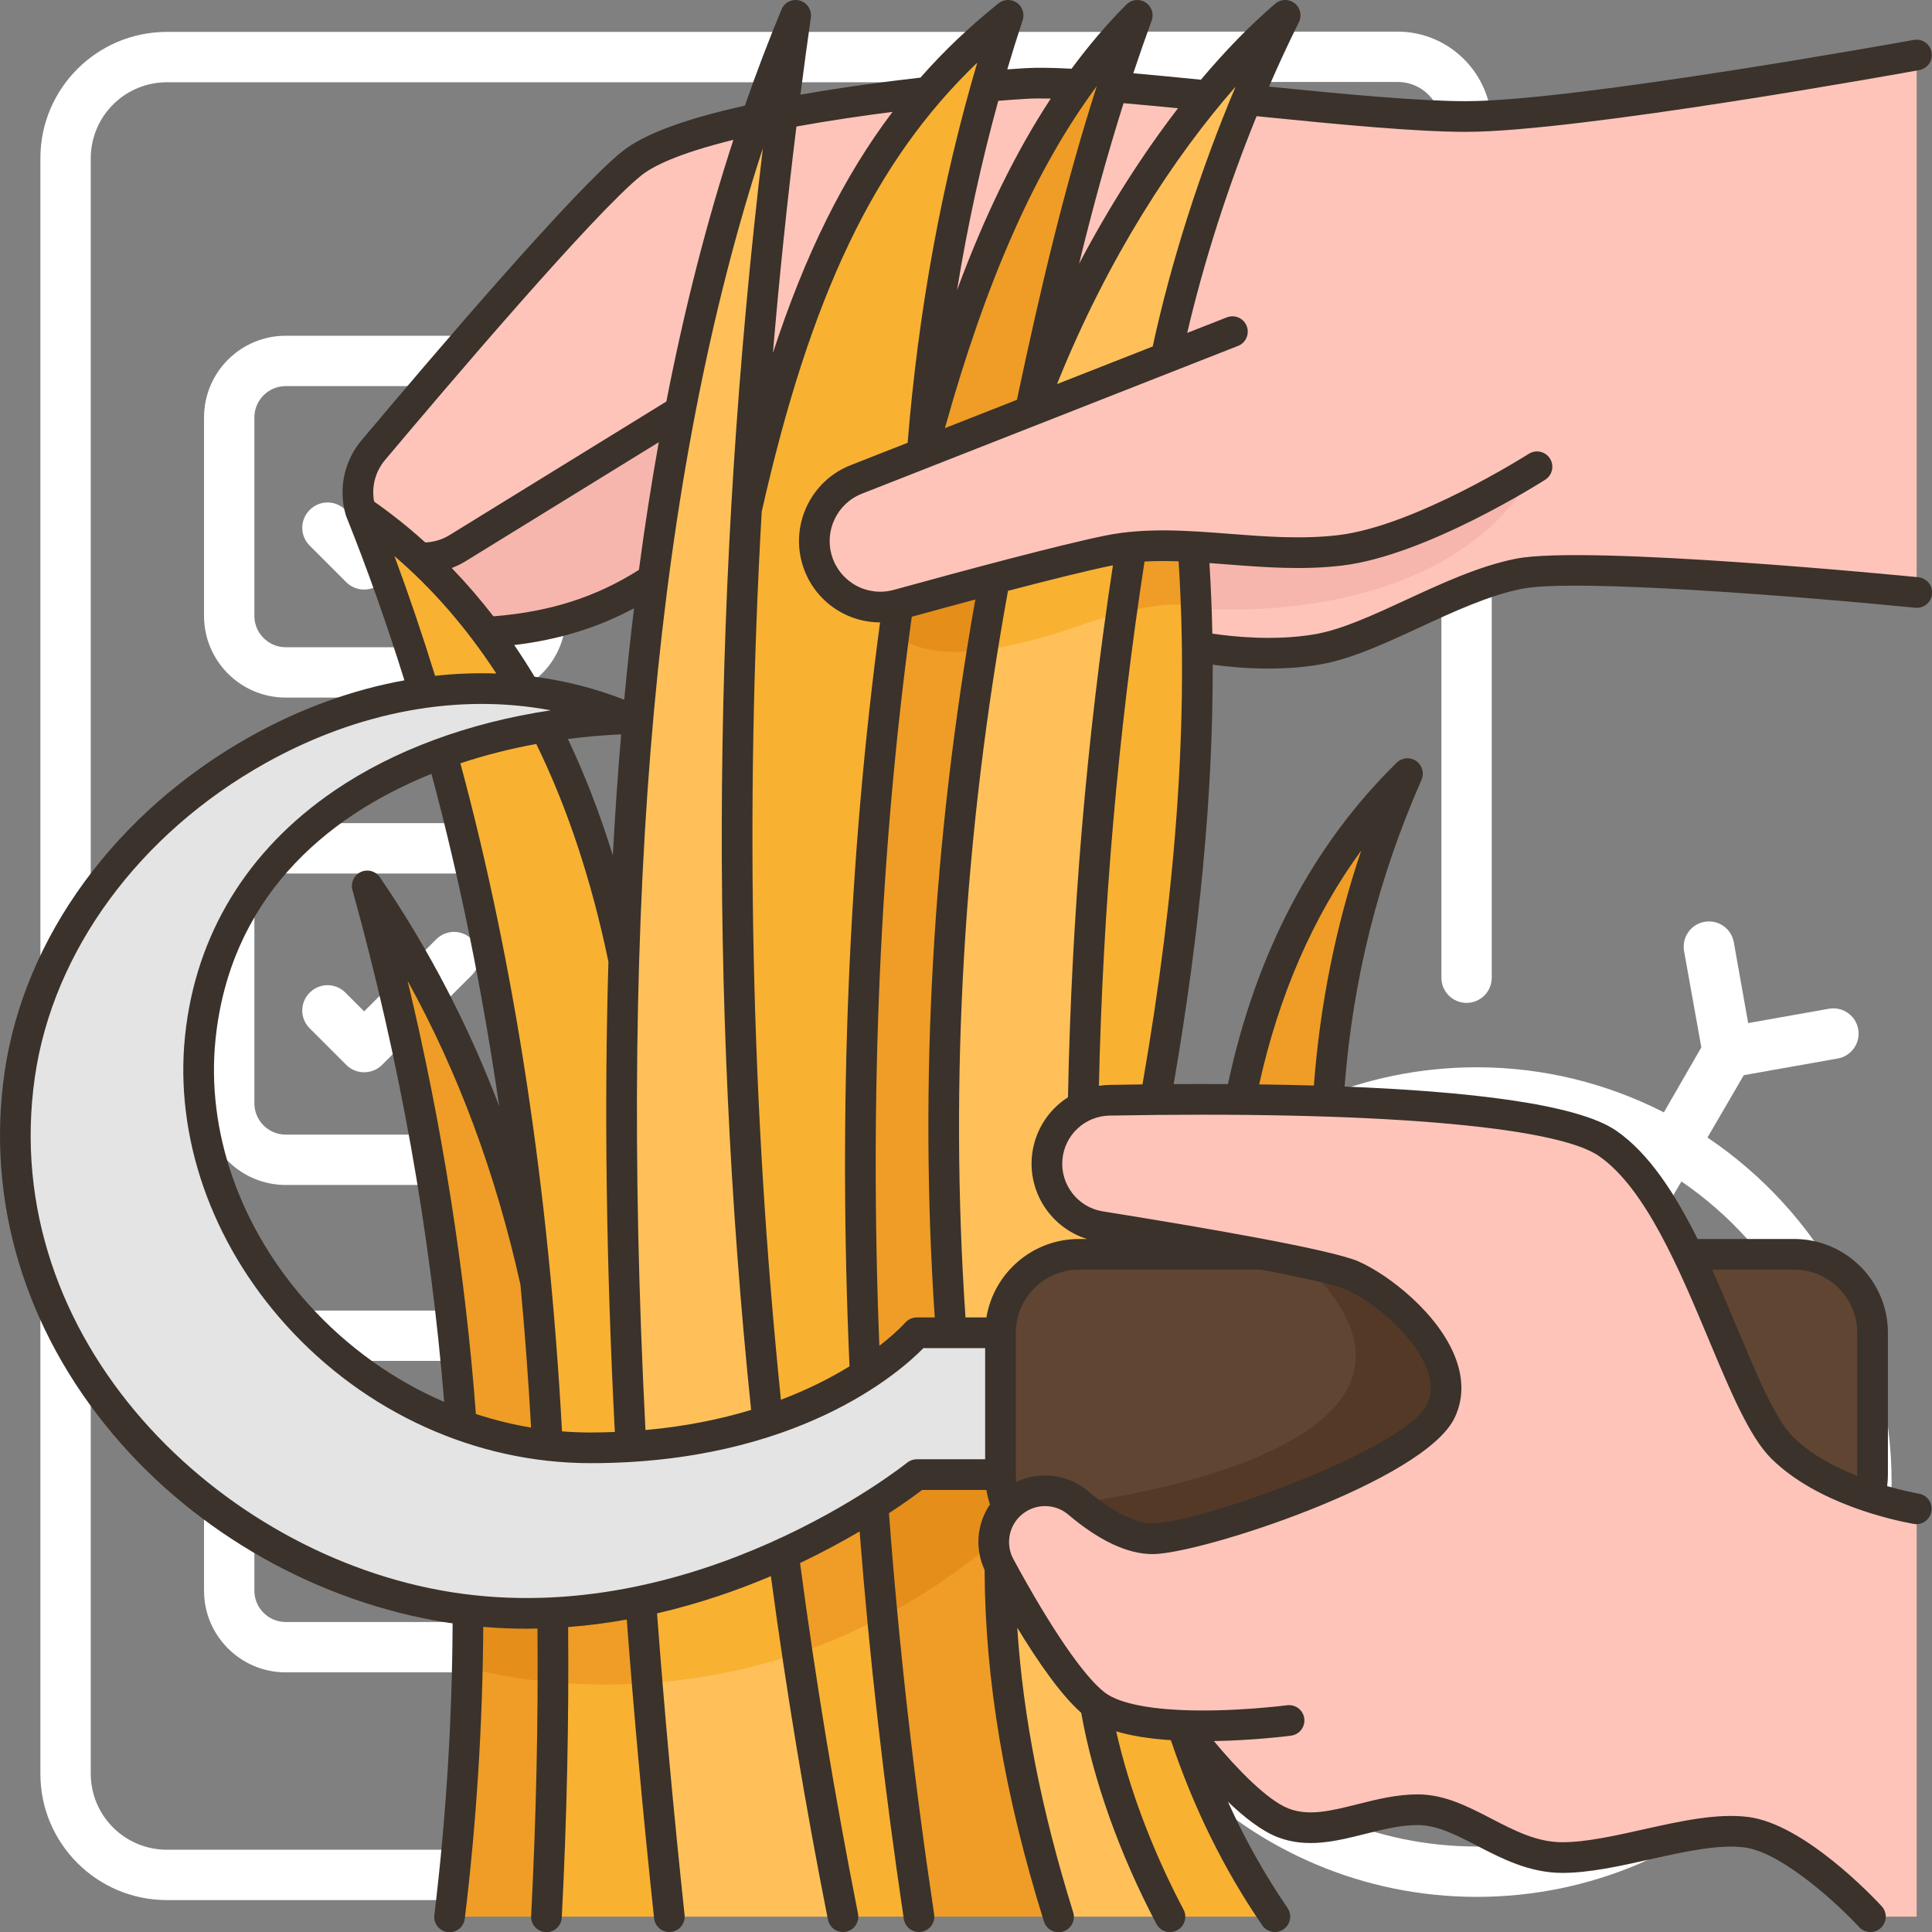 <svg xmlns="http://www.w3.org/2000/svg" width="512" height="512" viewBox="0 0 512 512" fill="none"><rect x="0" y="0" width="512" height="512" fill="#808080" stroke="none"/><g clip-path="url(#clip0_633_8)"><path d="M149.954 110.623C149.954 98.676 140.257 88.979 128.31 88.979H75.714C63.767 88.979 54.07 98.676 54.07 110.623V163.219C54.07 175.166 63.767 184.863 75.714 184.863H128.31C140.257 184.863 149.954 175.166 149.954 163.219V110.623ZM136.533 163.219C136.533 167.796 132.81 171.52 128.233 171.52H75.714C71.137 171.52 67.413 167.796 67.413 163.219V110.623C67.413 106.046 71.137 102.322 75.714 102.322H128.31C132.887 102.322 136.611 106.046 136.611 110.623V163.219H136.533ZM149.954 239.787C149.954 227.84 140.257 218.143 128.31 218.143H75.714C63.767 218.143 54.07 227.84 54.07 239.787V292.383C54.07 304.33 63.767 314.027 75.714 314.027H128.31C140.257 314.027 149.954 304.33 149.954 292.383V239.787ZM136.533 292.383C136.533 296.96 132.81 300.684 128.233 300.684H75.714C71.137 300.684 67.413 296.96 67.413 292.383V239.787C67.413 235.21 71.137 231.486 75.714 231.486H128.31C132.887 231.486 136.611 235.21 136.611 239.787V292.383H136.533ZM128.31 347.307H75.714C63.767 347.307 54.07 357.004 54.07 368.95V421.547C54.07 433.493 63.767 443.19 75.714 443.19H128.31C140.257 443.19 149.954 433.493 149.954 421.547V368.95C149.954 357.004 140.257 347.307 128.31 347.307ZM136.533 421.547C136.533 426.124 132.81 429.847 128.233 429.847H75.714C71.137 429.847 67.413 426.124 67.413 421.547V368.95C67.413 364.373 71.137 360.65 75.714 360.65H128.31C132.887 360.65 136.611 364.373 136.611 368.95V421.547H136.533ZM302.08 122.57H179.743C177.974 122.57 176.277 123.273 175.026 124.524C173.774 125.775 173.072 127.472 173.072 129.241C173.072 131.011 173.774 132.708 175.026 133.959C176.277 135.21 177.974 135.913 179.743 135.913H302.002C305.726 135.913 308.674 132.887 308.674 129.241C308.683 128.369 308.519 127.504 308.192 126.695C307.865 125.887 307.381 125.151 306.768 124.531C306.155 123.91 305.425 123.418 304.62 123.081C303.816 122.744 302.952 122.571 302.08 122.57ZM179.743 166.167H270.429C272.199 166.167 273.895 165.464 275.147 164.213C276.398 162.962 277.101 161.265 277.101 159.496C277.101 157.726 276.398 156.029 275.147 154.778C273.895 153.527 272.199 152.824 270.429 152.824H179.743C177.974 152.824 176.277 153.527 175.026 154.778C173.774 156.029 173.072 157.726 173.072 159.496C173.072 163.219 176.019 166.167 179.743 166.167ZM308.752 258.405C308.752 256.635 308.049 254.938 306.797 253.687C305.546 252.436 303.849 251.733 302.08 251.733H179.743C177.974 251.733 176.277 252.436 175.026 253.687C173.774 254.938 173.072 256.635 173.072 258.405C173.072 260.174 173.774 261.871 175.026 263.122C176.277 264.373 177.974 265.076 179.743 265.076H302.002C305.726 265.076 308.752 262.128 308.752 258.405ZM277.101 288.659C277.101 286.89 276.398 285.193 275.147 283.942C273.895 282.691 272.199 281.988 270.429 281.988H179.743C176.019 281.988 173.072 285.013 173.072 288.659C173.072 292.305 176.097 295.331 179.743 295.331H270.429C274.153 295.331 277.101 292.305 277.101 288.659ZM264.844 387.568C264.844 385.799 264.141 384.102 262.89 382.851C261.638 381.6 259.942 380.897 258.172 380.897H179.743C177.974 380.897 176.277 381.6 175.026 382.851C173.774 384.102 173.072 385.799 173.072 387.568C173.072 389.338 173.774 391.035 175.026 392.286C176.277 393.537 177.974 394.24 179.743 394.24H258.172C261.896 394.24 264.844 391.292 264.844 387.568ZM179.743 411.074C178.867 411.074 177.999 411.246 177.19 411.582C176.381 411.917 175.645 412.408 175.026 413.028C174.406 413.647 173.915 414.383 173.579 415.192C173.244 416.002 173.072 416.869 173.072 417.745C173.072 418.622 173.244 419.489 173.579 420.298C173.915 421.108 174.406 421.843 175.026 422.463C175.645 423.082 176.381 423.574 177.19 423.909C177.999 424.244 178.867 424.417 179.743 424.417H228.383C229.259 424.417 230.127 424.244 230.936 423.909C231.746 423.574 232.481 423.082 233.101 422.463C233.72 421.843 234.211 421.108 234.547 420.298C234.882 419.489 235.055 418.622 235.055 417.745C235.055 416.869 234.882 416.002 234.547 415.192C234.211 414.383 233.72 413.647 233.101 413.028C232.481 412.408 231.746 411.917 230.936 411.582C230.127 411.246 229.259 411.074 228.383 411.074H179.743Z" fill="white"></path><path d="M115.588 121.018L96.504 140.102L91.54 135.137C88.902 132.499 84.713 132.499 82.075 135.137C79.438 137.775 79.438 141.964 82.075 144.601L91.772 154.298C93.013 155.539 94.72 156.238 96.504 156.238C98.289 156.238 99.995 155.539 101.237 154.298L125.052 130.482C127.69 127.845 127.69 123.656 125.052 121.018C122.415 118.381 118.226 118.381 115.588 121.018ZM115.588 248.941L96.504 268.024L91.54 263.059C88.902 260.422 84.713 260.422 82.075 263.059C79.438 265.697 79.438 269.886 82.075 272.524L91.772 282.221C93.013 283.462 94.72 284.16 96.504 284.16C98.289 284.16 99.995 283.462 101.237 282.221L125.052 258.405C127.69 255.767 127.69 251.578 125.052 248.941C122.415 246.303 118.226 246.303 115.588 248.941ZM115.588 376.863L96.504 395.947L91.54 390.982C88.902 388.344 84.713 388.344 82.075 390.982C79.438 393.619 79.438 397.809 82.075 400.446L91.772 410.143C93.013 411.384 94.72 412.082 96.504 412.082C98.289 412.082 99.995 411.384 101.237 410.143L125.052 386.327C127.69 383.69 127.69 379.501 125.052 376.863C122.415 374.226 118.226 374.226 115.588 376.863ZM452.5 301.459L462.119 284.936L487.021 280.514C488.77 280.205 490.324 279.215 491.343 277.76C492.361 276.305 492.76 274.505 492.451 272.756C492.142 271.008 491.152 269.453 489.697 268.435C488.242 267.416 486.442 267.017 484.694 267.326L463.283 271.127L459.481 249.716C459.329 248.85 459.007 248.023 458.534 247.282C458.062 246.54 457.448 245.899 456.727 245.395C456.007 244.89 455.194 244.533 454.336 244.343C453.477 244.153 452.59 244.133 451.724 244.286C450.858 244.439 450.031 244.761 449.289 245.233C448.547 245.706 447.906 246.32 447.402 247.04C446.898 247.761 446.54 248.573 446.35 249.432C446.16 250.29 446.141 251.178 446.294 252.044L450.87 277.566L440.941 294.788C426.046 287.185 409.212 282.841 391.37 282.841C330.783 282.841 281.445 332.179 281.445 392.766C281.445 453.353 330.783 502.691 391.37 502.691C451.957 502.691 501.295 453.353 501.295 392.766C501.295 354.754 481.901 321.241 452.5 301.459ZM391.37 489.348C338.153 489.348 294.788 446.061 294.788 392.766C294.788 339.472 338.075 296.262 391.292 296.262C406.652 296.262 421.159 299.986 434.037 306.347L424.184 323.181C413.888 318.26 402.626 315.69 391.215 315.656C348.703 315.656 314.104 350.255 314.104 392.766C314.104 435.278 348.703 469.876 391.215 469.876C433.726 469.876 468.325 435.278 468.325 392.766C468.325 366.856 455.447 343.893 435.743 329.93L445.595 313.096C471.04 330.473 487.797 359.719 487.797 392.844C487.874 446.061 444.587 489.348 391.37 489.348ZM387.957 398.584C388.714 399.034 389.553 399.329 390.425 399.452C391.297 399.575 392.185 399.523 393.037 399.299C393.889 399.075 394.688 398.684 395.387 398.148C396.087 397.613 396.672 396.944 397.11 396.179L411.927 370.812C414.959 373.626 417.377 377.035 419.032 380.826C420.687 384.616 421.543 388.708 421.547 392.844C421.547 409.522 407.971 423.098 391.292 423.098C374.614 423.098 361.038 409.522 361.038 392.844C361.038 376.165 374.614 362.589 391.292 362.589C394.473 362.589 397.498 363.21 400.369 364.141L385.552 389.508C383.69 392.611 384.776 396.722 387.957 398.584ZM391.37 349.169C367.321 349.169 347.695 368.718 347.695 392.844C347.695 398.579 348.824 404.259 351.019 409.557C353.214 414.856 356.431 419.671 360.487 423.727C364.543 427.782 369.357 430.999 374.656 433.194C379.955 435.389 385.634 436.519 391.37 436.519C397.105 436.519 402.785 435.389 408.084 433.194C413.383 430.999 418.197 427.782 422.253 423.727C426.309 419.671 429.526 414.856 431.72 409.557C433.915 404.259 435.045 398.579 435.045 392.844C435.045 379.19 428.761 367.011 418.909 359.021L429.072 341.644C444.82 353.28 455.06 371.898 455.06 392.921C455.06 428.063 426.512 456.611 391.37 456.611C356.228 456.611 327.68 428.063 327.68 392.921C327.68 357.779 356.228 329.232 391.37 329.232C400.679 329.232 409.523 331.326 417.513 334.895L407.273 352.349C402.386 350.255 397.033 349.169 391.37 349.169Z" fill="white"></path><path d="M307.51 490.201H44.218C38.882 490.201 33.764 488.087 29.983 484.321C26.203 480.555 24.069 475.445 24.049 470.109V41.891C24.069 36.555 26.203 31.445 29.983 27.679C33.764 23.913 38.882 21.799 44.218 21.799H295.176C295.486 21.799 295.874 21.799 296.184 21.721H370.424C376.786 21.721 381.983 26.919 381.983 33.358V259.103C381.983 260.872 382.686 262.569 383.937 263.82C385.188 265.072 386.885 265.775 388.655 265.775C390.424 265.775 392.121 265.072 393.372 263.82C394.623 262.569 395.326 260.872 395.326 259.103V33.435C395.326 19.627 384.155 8.378 370.347 8.378H295.098C294.788 8.378 294.4 8.378 294.09 8.456H44.218C25.755 8.456 10.706 23.428 10.706 41.891V470.109C10.706 488.572 25.755 503.544 44.218 503.544H307.51C311.234 503.544 314.182 500.519 314.182 496.873C314.182 493.227 311.156 490.201 307.51 490.201Z" fill="white"></path><g clip-path="url(#clip1_633_8)"><path d="M294.876 23.03C302.464 23.639 311.048 24.483 319.988 25.387C308.514 58.863 290.001 85.201 273.024 108.942H273.014C271.632 80.294 274.882 51.769 294.876 23.03ZM285.936 22.39L285.946 22.4C276.591 57.898 263.297 90.386 244.377 120.198C232.376 86.044 234.385 53.31 261.383 22.908C265.639 22.542 269.256 22.278 271.978 22.116C275.402 21.923 280.196 22.044 285.936 22.39ZM207.389 30.08C220.25 27.632 234.076 25.752 246.023 24.422C235.199 66.569 221.758 103.054 197.759 135.294C194.536 100.246 197.7 65.178 207.389 30.08Z" fill="#FEC4B9"></path><path d="M180.235 108.942H180.225L111.156 147.799L111.145 147.809C110.587 167.537 116.479 174.161 128.862 167.558L128.872 167.548C145.868 166.481 159.562 162.377 173.073 153.447H173.083C182.306 138.485 182.359 123.554 180.235 108.942Z" fill="#F7B6AD"></path><path d="M167.496 43.256C173.459 38.502 185.974 34.59 200.501 31.472C198.916 60.017 194.157 87.129 180.235 108.942H180.225L121.294 145.249C118.155 147.179 114.609 148.002 111.156 147.799L111.145 147.809C106.192 146.03 101.001 141.855 95.531 135.334L95.501 135.233C93.967 129.838 95.095 123.855 98.904 119.314C116.895 97.92 154.929 53.282 167.496 43.256Z" fill="#FEC4B9"></path><path d="M301.388 4.063C299.071 10.402 296.908 16.721 294.876 23.03C285.611 51.769 279.049 80.294 273.014 108.942C264.157 127.138 254.584 130.311 244.377 120.198C254.901 80.294 267.925 47.482 285.946 22.4C290.721 15.736 295.851 9.62 301.388 4.063ZM372.996 205.013C361.425 231.334 353.949 260.033 351.968 291.88C343.489 307.362 335.636 306.698 328.704 291.403V291.352C335.907 254.852 351.074 226.488 372.996 205.013ZM141.967 339.9C151.364 353.702 152.772 368.066 145.075 383.034C135.196 394.667 127.351 394.22 122.269 377.711C118.825 329.559 110.363 281.762 97.319 234.768C118.957 266.514 133.393 301.226 141.967 339.9ZM146.467 427.418C156.672 455.382 159.019 482.696 144.821 507.936H119.14C122.442 480.822 124.047 453.708 124.037 426.656V426.646C131.591 412.599 139.088 412.802 146.467 427.407V427.418ZM264.989 415.115L267.01 399.4L267 399.39C269.269 394.706 268.725 391.72 265.141 390.785C257.488 379.258 250.073 378.389 242.955 390.785C242.134 387.318 236.428 384.24 231.343 398.902V398.912C221.081 435.087 226.937 471.456 243.534 507.936H280.511C281.484 478.093 276.672 447.308 264.989 415.115ZM263.587 153.315C256.337 139.969 247.211 142.124 237.957 160.233C204.86 226.893 206.298 295.194 229.291 364.362C238.848 371.318 247.24 371.949 252.057 353.198C280.216 287.44 287.372 220.809 263.587 153.315Z" fill="#EF9D26"></path><path d="M316.169 144.863C310.935 133.752 305.469 133.67 299.783 145.016C271.812 192.24 267.997 241.737 287.044 293.211C292.657 300.034 299.203 297.901 306.203 291.403C313.669 249.386 317.753 209.168 317.276 171.337C325.98 161.32 327.485 152.25 316.169 144.863ZM337.857 507.936H310.043C281.493 491.515 275.713 471.278 290.274 451.738C297.25 441.642 306.759 439.896 313.253 457.254C313.253 457.264 313.253 457.264 313.263 457.274C318.861 474.544 326.561 491.428 337.857 507.936ZM177.38 507.936H144.822C146.213 480.883 146.782 453.983 146.467 427.418V427.407C152.317 413.611 160.129 412.534 169.812 424.39C193.889 449.075 198.508 476.699 177.38 507.936ZM139.204 183.131C130.315 187.277 121.335 189.424 112.446 183.588C107.417 167.03 101.789 150.918 95.531 135.334C101.119 139.164 106.31 143.339 111.145 147.809C117.698 153.874 123.59 160.497 128.862 167.558C132.611 172.546 136.044 177.747 139.204 183.131ZM165.302 254.415C160.903 233.081 154.239 211.901 144.375 192.589C132.91 188.127 122.887 187.859 117.088 199.629C129.279 243.768 137.396 290.915 141.967 339.9C143.298 354.133 144.334 368.517 145.076 383.034C151.808 390.513 159.279 389.518 167.201 383.359C186.036 346.651 190.835 305.703 165.302 254.415Z" fill="#F9B132"></path><path d="M243.534 507.936H223.399C197.379 478.746 186.011 447.576 207.602 411.804V411.793C215.377 398.701 223.733 395.353 231.343 398.912C233.974 435.087 238.089 471.456 243.534 507.936ZM246.023 24.422C221.794 52.632 208.171 88.929 197.759 135.294C177.166 215.84 176.172 296.275 203.437 376.594C215.23 385.091 223.933 382.897 229.291 364.362C226.091 295.161 228.641 226.854 237.957 160.233L244.377 120.198C246.886 87.253 252.351 54.806 261.383 22.908C263.17 16.599 265.09 10.321 267.163 4.063C259.32 10.331 252.311 17.107 246.023 24.422Z" fill="#F9B132"></path><path d="M340.59 4.063C333.926 9.773 326.947 16.945 319.998 25.387H319.988C302.627 46.435 285.337 75.357 273.024 108.942C285.549 115.943 297.59 112.395 308.986 94.811V94.801C340.795 89.198 347.102 65.834 330.401 26.443C333.641 18.631 337.055 11.124 340.59 4.063ZM310.043 507.936H280.511C271.013 477.51 264.989 446.658 264.989 415.115C279.66 412.179 292.103 427.608 290.274 451.738C293.26 469.861 300.565 489.975 310.043 507.936ZM287.043 293.211C287.907 242.245 292.265 192.762 299.782 145.016C287.073 128.38 275.1 133.918 263.587 153.315C251.082 220.81 247.252 287.441 252.057 353.198C257.761 358.019 262.307 358.685 265.141 353.198L334.505 332.403L287.043 293.211ZM197.758 135.294C193.146 215.852 194.934 296.289 203.437 376.594C193.419 394.361 181.391 395.562 167.201 383.359C164.804 338.468 164.062 295.385 165.301 254.415C165.962 232.543 167.181 211.271 169.009 190.638C170.137 177.991 171.488 165.597 173.083 153.447C175.074 138.209 177.451 123.367 180.235 108.942C185.497 81.574 192.202 55.71 200.501 31.472C203.711 22.085 207.165 12.952 210.863 4.063C209.634 12.739 208.476 21.404 207.389 30.08C202.98 65.178 199.76 100.246 197.758 135.294ZM223.399 507.936H177.38C174.353 479.522 171.803 451.656 169.812 424.39C183.251 407.874 196.128 404.239 207.602 411.793V411.804C211.777 443.865 217.04 475.915 223.399 507.936Z" fill="#FFC05A"></path><path d="M145.076 383.034C148.824 383.471 152.624 383.695 156.484 383.695C160.182 383.695 163.757 383.583 167.201 383.359C181.393 382.486 193.421 379.905 203.437 376.594C214.439 372.957 222.993 368.446 229.291 364.363C238.597 358.318 242.955 353.198 242.955 353.198H265.141C281.108 366.182 282.367 378.747 265.141 390.785H242.955C242.955 390.785 238.78 394.178 231.343 398.902V398.912C225.37 402.701 217.304 407.354 207.602 411.794C196.814 416.741 183.994 421.424 169.812 424.39C162.376 425.934 154.564 427.011 146.467 427.407C139.194 427.763 131.697 427.56 124.037 426.646C122.361 426.453 120.685 426.219 118.998 425.955C51.433 415.247 -4.816 354.295 5.231 284.779C12.657 233.356 60.941 190.821 112.446 183.588C121.335 182.339 130.315 182.146 139.204 183.131C148.641 184.177 157.967 186.565 166.947 190.456C159.298 190.679 151.74 191.39 144.375 192.589C134.886 194.133 125.723 196.48 117.088 199.629C82.823 212.144 57 237.307 53.089 274.905C48.547 318.547 78.871 362.158 122.269 377.711C129.639 380.363 137.293 382.15 145.076 383.034Z" fill="#E4E4E4"></path><path d="M495.419 396.627L447.338 332.403C441.395 320.081 434.538 308.896 426.035 303.004C415.683 295.832 383.572 292.926 351.968 291.88C344.064 291.616 336.191 291.474 328.704 291.403C320.608 291.332 312.968 291.352 306.203 291.403C301.682 291.443 297.558 291.504 293.962 291.575C291.493 291.626 289.146 292.205 287.043 293.211C284.164 294.575 281.732 296.73 280.032 299.425C278.332 302.12 277.434 305.243 277.443 308.429C277.443 316.617 283.386 323.717 291.605 325.038C303.643 326.958 320.567 329.752 334.505 332.403H334.515C305.008 347.847 280.384 368.093 267.01 399.4C264.623 401.94 263.353 405.272 263.353 408.665C263.353 410.849 263.882 413.063 264.989 415.115C271.49 427.133 282.279 445.592 290.274 451.738C295.089 455.435 304.1 456.868 313.253 457.254C313.253 457.264 313.253 457.264 313.263 457.274C313.741 457.924 329.182 478.882 340.041 483.077C351.074 487.344 363.041 479.593 375.739 479.593C388.438 479.593 399.165 492.271 414.037 492.271C428.91 492.271 448.912 483.778 462.799 485.546C476.676 487.324 495.683 507.936 495.683 507.936H507.934V399.867C506.116 399.542 501.27 398.567 495.419 396.627ZM299.782 145.016C297.751 145.209 295.729 145.503 293.728 145.91C286.739 147.332 275.31 150.217 263.587 153.315C254.576 155.682 245.413 158.171 237.957 160.233C236.402 160.66 234.838 160.863 233.294 160.863C225.858 160.863 219 156.099 216.633 148.683C213.83 139.896 218.32 130.438 226.904 127.065L244.377 120.198L273.014 108.942H273.024L308.986 94.811V94.801C313.781 71.954 321.41 48.061 330.401 26.443C352.191 28.658 374.551 30.872 388.549 30.872C418.142 30.872 507.934 14.568 507.934 14.568V157.013C507.934 157.013 420.722 148.409 402.477 152.056C384.242 155.713 364.646 169.447 349.042 172.099C333.448 174.75 317.276 171.337 317.276 171.337C317.174 162.377 316.808 153.549 316.168 144.863C310.601 144.548 305.136 144.467 299.782 145.016Z" fill="#FEC4B9"></path><path d="M496.252 353.198V390.785C496.252 392.817 495.957 394.768 495.419 396.627C487.912 394.138 478.759 390.054 472.318 383.695C464.353 375.822 457.08 352.599 447.338 332.403H475.457C486.946 332.403 496.252 341.719 496.252 353.198ZM358.388 338.011C368.526 342.481 388.651 359.618 381.834 373.962C375.008 388.296 318.078 407.791 305.461 407.791C298.523 407.791 291.036 402.773 285.702 398.262C281.05 394.321 274.345 393.985 269.306 397.419C268.453 397.998 267.681 398.668 267.01 399.4L267 399.39C265.769 396.689 265.135 393.754 265.141 390.785V353.198C265.141 341.719 274.447 332.403 285.926 332.403H334.515C345.842 334.557 355.188 336.599 358.388 338.011Z" fill="#604533"></path><path d="M124.037 426.646C131.696 427.56 139.194 427.763 146.467 427.407V427.418C146.538 433.523 146.569 439.659 146.538 445.795C132.509 444.555 123.874 441.884 123.874 441.884H123.864C123.986 436.804 124.037 431.725 124.037 426.656V426.646Z" fill="#E58E1A"></path><path d="M169.812 424.39C170.34 431.573 170.899 438.785 171.498 446.049C162.081 446.689 153.619 446.425 146.538 445.795C146.569 439.659 146.538 433.523 146.467 427.418V427.408C154.564 427.011 162.376 425.935 169.812 424.39Z" fill="#EF9D26"></path><path d="M207.602 411.804C208.75 420.601 209.98 429.388 211.29 438.186C197.048 442.991 183.496 445.246 171.498 446.049C170.899 438.785 170.34 431.572 169.812 424.39C183.994 421.424 196.814 416.741 207.602 411.793V411.804Z" fill="#F9B132"></path><path d="M231.343 398.912C232.054 408.776 232.887 418.661 233.822 428.555C226.203 432.548 218.655 435.707 211.29 438.186C209.979 429.388 208.75 420.601 207.602 411.804V411.793C217.304 407.354 225.37 402.701 231.343 398.912Z" fill="#EF9D26"></path><path d="M267 399.39L267.01 399.4C264.623 401.94 263.353 405.272 263.353 408.665C253.571 416.893 243.645 423.415 233.822 428.555C232.887 418.661 232.054 408.776 231.343 398.912V398.902C238.779 394.178 242.955 390.785 242.955 390.785H265.141C265.141 393.853 265.802 396.769 267 399.39Z" fill="#E58E1A"></path><path d="M285.703 398.262C285.703 398.262 397.56 384.934 345.416 334.587V334.577C351.592 335.898 356.296 337.086 358.388 338.011C368.527 342.481 388.651 359.618 381.835 373.962C375.008 388.296 318.078 407.791 305.461 407.791C298.523 407.791 291.036 402.773 285.703 398.262Z" fill="#543927"></path><path d="M355.269 145.828C376.714 143.248 407.302 123.713 407.302 123.713C384.049 167.365 318.027 161.341 317.052 161.249C316.859 155.733 316.565 150.268 316.168 144.863C328.806 145.574 341.931 147.444 355.269 145.828Z" fill="#F7B6AD"></path><path d="M317.052 161.249H317.042C317.042 161.249 313.334 158.252 297.192 162.407C298.015 156.586 298.878 150.786 299.782 145.016C305.136 144.467 310.601 144.548 316.168 144.863C316.565 150.268 316.859 155.733 317.052 161.249Z" fill="#EF9D26"></path><path d="M299.782 145.016C298.878 150.786 298.015 156.586 297.192 162.407C293.911 163.261 290.101 164.409 285.702 165.932C275.31 169.539 266.98 171.479 260.306 172.282C261.322 165.963 262.419 159.644 263.587 153.315C275.31 150.217 286.739 147.332 293.728 145.91C295.729 145.503 297.751 145.209 299.782 145.016Z" fill="#F9B132"></path><path d="M237.957 160.233C237.601 162.743 237.266 165.252 236.931 167.771C233.456 164.52 233.294 160.863 233.294 160.863C234.838 160.863 236.402 160.66 237.957 160.233Z" fill="#EF9D26"></path><path d="M263.587 153.315C262.419 159.644 261.322 165.963 260.306 172.282C247.15 173.856 240.395 171.012 236.931 167.771C237.266 165.252 237.601 162.743 237.957 160.233C245.413 158.171 254.576 155.682 263.587 153.315Z" fill="#E58E1A"></path><path d="M508.658 395.865C507.354 395.629 504.166 394.998 500.118 393.83C500.241 392.822 500.316 391.807 500.316 390.785V353.199C500.316 339.494 489.166 328.344 475.461 328.344H449.876C443.928 316.394 437.034 305.681 428.353 299.667C417.827 292.373 387.87 289.184 356.327 287.955C358.555 259.415 365.233 232.77 376.719 206.647C377.099 205.782 377.166 204.813 376.909 203.905C376.652 202.996 376.087 202.206 375.31 201.669C374.534 201.132 373.595 200.882 372.654 200.963C371.714 201.043 370.83 201.448 370.156 202.109C347.839 223.974 332.816 252.636 325.422 287.301C320.49 287.272 315.669 287.277 311.031 287.305C318.047 246.547 321.474 209.847 321.379 176.141C325.026 176.649 330.245 177.181 336.13 177.181C340.434 177.181 345.086 176.896 349.726 176.108C357.97 174.709 366.806 170.621 376.161 166.293C385.189 162.117 394.524 157.798 403.277 156.045C417.234 153.25 477.577 158.1 507.535 161.055C508.069 161.113 508.609 161.065 509.124 160.913C509.639 160.761 510.119 160.508 510.536 160.17C510.953 159.831 511.298 159.413 511.553 158.94C511.807 158.467 511.965 157.949 512.018 157.414C512.07 156.88 512.017 156.34 511.86 155.827C511.703 155.313 511.445 154.836 511.103 154.423C510.76 154.009 510.339 153.668 509.863 153.418C509.388 153.168 508.868 153.015 508.333 152.968C504.747 152.614 420.303 144.345 401.68 148.076C391.984 150.019 382.204 154.542 372.747 158.917C363.898 163.011 355.539 166.877 348.363 168.096C337.663 169.913 326.52 168.7 321.285 167.912C321.159 161.676 320.901 155.444 320.512 149.218C322.059 149.33 323.617 149.45 325.189 149.572C335.064 150.339 345.274 151.132 355.755 149.868C377.867 147.204 408.204 127.957 409.485 127.138C409.94 126.853 410.333 126.481 410.642 126.043C410.952 125.605 411.172 125.11 411.289 124.587C411.407 124.064 411.42 123.523 411.327 122.995C411.234 122.466 411.038 121.962 410.749 121.51C410.461 121.058 410.085 120.667 409.645 120.361C409.205 120.055 408.708 119.839 408.184 119.725C407.66 119.612 407.119 119.603 406.591 119.7C406.064 119.797 405.561 119.997 405.111 120.289C404.813 120.48 375.075 139.354 354.784 141.799C345.1 142.967 335.299 142.204 325.819 141.469C314.918 140.623 303.646 139.747 292.917 141.932C280.783 144.404 255.743 151.121 236.875 156.321C233.527 157.253 229.949 156.848 226.895 155.192C223.84 153.537 221.548 150.76 220.501 147.447C218.354 140.72 221.82 133.428 228.392 130.845L328.093 91.667C328.589 91.472 329.043 91.181 329.427 90.811C329.811 90.44 330.119 89.998 330.332 89.508C330.545 89.019 330.66 88.493 330.669 87.959C330.679 87.426 330.584 86.895 330.389 86.399C330.193 85.902 329.902 85.449 329.532 85.065C329.162 84.68 328.719 84.373 328.23 84.16C327.741 83.947 327.214 83.832 326.681 83.822C326.147 83.812 325.617 83.908 325.12 84.103L314.62 88.228C319.059 69.268 325.425 49.441 333.009 30.79C355.613 33.08 375.351 34.941 388.549 34.941C418.17 34.941 504.979 19.236 508.661 18.567C509.713 18.366 510.643 17.758 511.249 16.874C511.855 15.991 512.088 14.904 511.897 13.85C511.705 12.796 511.105 11.86 510.228 11.246C509.35 10.632 508.265 10.389 507.209 10.571C506.315 10.734 417.442 26.814 388.55 26.814C376.198 26.814 357.643 25.105 336.295 22.955C338.782 17.192 341.427 11.499 344.226 5.881C344.646 5.042 344.763 4.083 344.557 3.168C344.351 2.252 343.834 1.436 343.094 0.859C342.355 0.281 341.438 -0.022 340.5 -0.001C339.561 0.021 338.66 0.367 337.948 0.978C331.31 6.661 324.694 13.459 318.256 21.126C312.286 20.52 306.311 19.949 300.334 19.415C301.89 14.741 303.513 10.088 305.203 5.46C305.521 4.591 305.532 3.638 305.235 2.761C304.938 1.884 304.35 1.135 303.569 0.637C302.788 0.14 301.86 -0.075 300.94 0.026C300.019 0.128 299.161 0.542 298.508 1.198C293.396 6.333 288.562 11.995 283.975 18.211C278.745 17.938 274.728 17.89 271.748 18.064C270.294 18.149 268.674 18.256 266.939 18.384C268.233 14.015 269.594 9.666 271.022 5.339C271.297 4.508 271.296 3.61 271.019 2.779C270.742 1.948 270.204 1.229 269.485 0.729C268.767 0.229 267.906 -0.026 267.03 0.003C266.155 0.032 265.313 0.342 264.628 0.889C257.08 6.915 250.213 13.424 243.927 20.573C235.418 21.543 223.835 23.037 212.123 25.088C213.001 18.271 213.916 11.454 214.885 4.636C215.024 3.658 214.802 2.661 214.259 1.835C213.716 1.008 212.891 0.408 211.937 0.146C210.984 -0.115 209.968 -0.02 209.079 0.414C208.191 0.847 207.491 1.59 207.111 2.503C203.623 10.902 200.386 19.404 197.406 27.996C181.271 31.597 170.635 35.557 164.96 40.083C152.408 50.097 116.239 92.387 95.796 116.706C93.542 119.385 91.98 122.577 91.247 126C90.514 129.423 90.633 132.974 91.593 136.341L91.603 136.338C91.647 136.512 91.695 136.684 91.763 136.854C97.328 150.716 102.501 165.311 107.175 180.296C93.443 182.78 79.676 187.728 66.451 195.117C30.776 215.05 6.387 248.35 1.208 284.197C-3.7 318.169 6.49 352.207 29.9 380.039C52.049 406.374 84.292 424.573 118.36 429.973C118.891 430.057 119.421 430.13 119.951 430.208C119.821 456.026 118.204 481.994 115.11 507.448C115.038 507.981 115.073 508.524 115.213 509.043C115.352 509.563 115.593 510.05 115.922 510.476C116.251 510.902 116.662 511.258 117.13 511.524C117.597 511.79 118.113 511.96 118.648 512.025C119.182 512.09 119.724 512.048 120.242 511.902C120.759 511.755 121.243 511.508 121.665 511.173C122.086 510.838 122.437 510.423 122.696 509.952C122.956 509.481 123.12 508.962 123.177 508.427C126.274 482.956 127.905 456.976 128.07 431.139C131.953 431.464 135.79 431.622 139.566 431.622C140.53 431.622 141.481 431.59 142.438 431.571C142.647 456.323 142.089 481.918 140.76 507.728C140.727 508.264 140.801 508.801 140.977 509.309C141.153 509.816 141.427 510.284 141.785 510.684C142.143 511.085 142.576 511.41 143.061 511.642C143.545 511.874 144.07 512.008 144.607 512.035C145.143 512.063 145.679 511.984 146.185 511.803C146.69 511.622 147.155 511.343 147.552 510.981C147.949 510.62 148.271 510.183 148.498 509.697C148.725 509.21 148.853 508.683 148.876 508.147C150.219 482.066 150.78 456.199 150.561 431.188C155.77 430.785 160.956 430.119 166.098 429.192C167.999 454.439 170.428 481.043 173.339 508.367C173.453 509.439 173.988 510.422 174.827 511.099C175.665 511.776 176.739 512.092 177.81 511.978C178.882 511.864 179.865 511.329 180.542 510.49C181.219 509.652 181.535 508.579 181.421 507.507C178.48 479.897 176.03 453.023 174.125 427.555C185.503 424.93 195.716 421.34 204.293 417.7C208.386 448.192 213.429 478.55 219.412 508.728C219.622 509.785 220.243 510.715 221.139 511.315C222.034 511.914 223.131 512.133 224.188 511.924C225.246 511.714 226.176 511.093 226.775 510.197C227.374 509.301 227.593 508.204 227.383 507.147C221.275 476.343 216.152 445.35 212.023 414.218C217.997 411.374 223.287 408.5 227.81 405.838C230.406 439.252 234.329 473.759 239.518 508.537C239.677 509.603 240.253 510.562 241.119 511.203C241.985 511.844 243.07 512.115 244.136 511.956C245.202 511.797 246.161 511.221 246.802 510.355C247.443 509.489 247.714 508.404 247.556 507.338C242.178 471.292 238.157 435.536 235.585 401.016C239.827 398.239 242.828 396.023 244.356 394.85H261.408C261.621 396.152 261.939 397.432 262.36 398.685C260.633 401.205 259.593 404.132 259.343 407.177C259.092 410.222 259.64 413.28 260.931 416.049C261.039 445.174 266.172 475.634 276.631 509.146C276.784 509.663 277.038 510.143 277.379 510.561C277.719 510.978 278.139 511.323 278.614 511.576C279.089 511.83 279.61 511.986 280.146 512.037C280.682 512.087 281.223 512.03 281.737 511.87C282.251 511.71 282.728 511.449 283.14 511.102C283.553 510.756 283.892 510.331 284.139 509.852C284.385 509.374 284.534 508.851 284.577 508.314C284.62 507.777 284.556 507.237 284.388 506.726C276.003 479.856 271.122 455.041 269.584 431.356C275.143 440.512 281.23 449.254 286.532 453.906C289.643 471.529 296.688 491.339 306.448 509.832C306.695 510.307 307.034 510.728 307.445 511.071C307.855 511.415 308.33 511.674 308.841 511.833C309.352 511.992 309.89 512.049 310.423 512C310.956 511.951 311.474 511.797 311.947 511.547C312.421 511.297 312.84 510.957 313.182 510.544C313.523 510.132 313.779 509.656 313.936 509.144C314.093 508.632 314.147 508.094 314.095 507.561C314.044 507.029 313.887 506.511 313.635 506.039C305.416 490.467 299.212 473.974 295.804 458.818C299.719 460.006 304.529 460.782 310.29 461.159C316.384 479.224 324.304 495.312 334.504 510.229C334.877 510.776 335.378 511.223 335.963 511.531C336.548 511.839 337.2 512 337.861 511.999C338.601 511.998 339.326 511.796 339.958 511.414C340.591 511.032 341.108 510.484 341.452 509.83C341.797 509.176 341.957 508.44 341.914 507.702C341.872 506.964 341.629 506.252 341.212 505.642C335.13 496.746 329.899 487.403 325.394 477.441C329.717 481.589 334.358 485.234 338.581 486.865C346.375 489.881 354.202 487.913 361.768 486.01C366.37 484.852 371.129 483.656 375.736 483.656C380.844 483.656 386.01 486.333 391.478 489.166C397.965 492.528 405.318 496.337 414.037 496.337C421.213 496.337 429.346 494.519 437.212 492.761C446.147 490.763 455.386 488.699 462.281 489.578C472.442 490.876 487.683 505.26 492.698 510.692C493.079 511.104 493.541 511.434 494.055 511.659C494.569 511.883 495.125 511.999 495.686 511.998C496.476 511.998 497.248 511.768 497.909 511.336C498.569 510.903 499.09 510.288 499.407 509.565C499.724 508.842 499.823 508.042 499.693 507.264C499.562 506.485 499.208 505.761 498.673 505.181C496.624 502.959 478.229 483.423 463.31 481.516C455.001 480.456 445.056 482.679 435.438 484.829C428.003 486.492 420.315 488.21 414.037 488.21C407.298 488.21 401.43 485.17 395.216 481.951C389.124 478.794 382.824 475.53 375.736 475.53C370.122 475.53 364.867 476.852 359.785 478.13C352.87 479.868 346.9 481.373 341.51 479.287C335.804 477.082 327.722 468.651 321.692 461.403C332.555 461.217 341.674 460.029 342.15 459.966C343.219 459.825 344.187 459.265 344.843 458.409C345.498 457.554 345.787 456.473 345.646 455.405C345.505 454.336 344.945 453.368 344.089 452.712C343.234 452.057 342.153 451.768 341.085 451.909C340.945 451.929 326.911 453.752 313.418 453.193C300.679 452.664 295.147 450.356 292.748 448.514C287.228 444.274 278.412 431.396 268.559 413.183C267.431 411.109 267.117 408.689 267.676 406.395C268.236 404.101 269.63 402.098 271.587 400.776C275.112 398.381 279.839 398.624 283.08 401.367C291.299 408.325 298.828 411.852 305.456 411.852C318.04 411.852 377.477 392.572 385.499 375.706C387.775 370.919 387.875 365.656 385.795 360.065C381.372 348.173 368.06 337.838 360.019 334.298C352.853 331.145 319.21 325.339 292.249 321.024C285.634 319.967 280.937 313.909 281.555 307.237C281.842 304.106 283.274 301.191 285.578 299.051C287.882 296.912 290.895 295.698 294.039 295.643C363.715 294.364 412.195 298.363 423.723 306.35C436.034 314.879 444.993 336.274 452.898 355.149C458.674 368.942 463.662 380.854 469.466 386.585C481.494 398.46 501.397 402.814 507.211 403.866C508.26 404.029 509.331 403.777 510.196 403.161C511.061 402.545 511.651 401.616 511.84 400.571C512.029 399.527 511.802 398.45 511.207 397.57C510.613 396.691 509.698 396.079 508.658 395.865ZM241.626 163.443C247.236 161.901 252.851 160.378 258.471 158.875C247.143 222.793 243.527 286.741 247.719 349.136H242.952C242.365 349.137 241.786 349.265 241.254 349.51C240.721 349.755 240.247 350.112 239.864 350.556C239.791 350.64 237.563 353.149 233.042 356.653C230.357 289.602 233.238 224.654 241.626 163.443ZM327.449 22.954C318.09 45.131 310.371 69.236 305.476 91.822L280.125 101.783C293.65 68.083 311.429 41.202 327.449 22.954ZM312.185 28.689C302.755 40.938 293.84 54.949 285.963 69.912C289.536 55.272 293.364 41.248 297.759 27.347C302.402 27.745 307.3 28.209 312.185 28.689ZM290.663 22.814C282.225 49.133 275.898 75.737 269.497 105.959L250.415 113.458C261.374 74.202 274.42 44.743 290.663 22.814ZM272.217 26.176C273.884 26.079 275.963 26.064 278.463 26.125C269.172 40.288 260.963 57.062 253.619 76.903C256.413 59.754 260.063 42.996 264.553 26.718C267.389 26.49 270.001 26.305 272.217 26.176ZM258.984 16.601C249.562 48.513 243.372 82.325 240.534 117.34L225.42 123.279C214.876 127.423 209.314 139.123 212.759 149.915C214.135 154.268 216.86 158.069 220.54 160.77C224.219 163.471 228.663 164.932 233.228 164.94C224.838 227.422 222.109 293.703 225.13 362.095C220.317 365.05 214.276 368.171 206.95 370.955C199.049 293.613 197.354 214.868 201.859 135.607C214.742 78.481 231.721 42.721 258.984 16.601ZM211.059 33.533C219.931 31.919 228.864 30.63 236.529 29.652C223.579 46.785 213.34 67.458 204.831 93.538C206.521 73.498 208.598 53.493 211.059 33.533ZM202.164 39.298C188.774 151.882 187.726 264.17 199.054 373.643C190.999 376.087 181.692 378.027 171.054 378.978C163.795 237.23 173.978 125.558 202.164 39.298ZM93.403 235.858C105.891 280.858 114.053 326.464 117.711 371.526C104.276 365.73 91.967 356.965 81.791 345.675C63.569 325.459 54.579 299.817 57.126 275.325C60.911 238.947 85.147 216.793 114.345 205.084C121.792 232.804 127.786 262.238 132.297 293.171C124.054 271.512 113.587 251.416 100.677 232.482C100.134 231.688 99.327 231.111 98.399 230.856C97.471 230.601 96.483 230.683 95.61 231.088C94.737 231.493 94.036 232.195 93.632 233.068C93.228 233.942 93.147 234.93 93.403 235.858ZM108.017 259.921C121.51 284.416 131.359 310.984 137.925 340.456C139.099 353.06 140.038 365.684 140.742 378.323C135.782 377.496 130.893 376.291 126.117 374.717C123.237 336.626 117.171 298.136 108.017 259.921ZM122.007 202.278C128.589 200.094 135.346 198.401 142.114 197.156C150.356 213.976 156.785 233.369 161.239 254.863C160.086 293.585 160.659 335.083 162.936 379.491C160.787 379.577 158.636 379.623 156.486 379.627C153.961 379.627 151.444 379.523 148.938 379.324C145.436 315.079 136.381 255.56 122.007 202.278ZM162.408 226.705C159.012 215.711 155.033 205.398 150.498 195.843C155.25 195.223 159.974 194.815 164.612 194.609C163.714 205.296 162.98 215.996 162.408 226.705ZM141.662 179.339C139.95 176.49 138.155 173.691 136.28 170.947C148.147 169.513 158.354 166.381 168.026 161.192C167.052 169.262 166.186 177.344 165.428 185.437C157.795 182.441 149.828 180.416 141.662 179.339ZM130.755 163.33C127.311 158.862 123.622 154.587 119.707 150.526C121.001 150.041 122.246 149.433 123.423 148.71L174.579 117.191C172.576 128.43 170.823 139.712 169.32 151.029C157.835 158.282 145.786 162.127 130.755 163.33ZM102.015 121.934C118.316 102.543 157.577 56.368 170.027 46.435C172.945 44.108 179.528 40.709 194.355 37.054C187.331 58.6 181.413 81.693 176.595 106.403L119.161 141.79C117.213 142.994 114.986 143.67 112.698 143.751C108.408 139.864 103.882 136.246 99.146 132.918C98.781 130.989 98.848 129.003 99.345 127.103C99.841 125.204 100.753 123.438 102.015 121.934ZM104.536 147.371C114.697 156.088 123.722 166.514 131.532 178.49C126.115 178.301 120.692 178.506 115.304 179.102C111.956 168.293 108.362 157.669 104.536 147.371ZM261.075 386.722H242.951C242.017 386.722 241.113 387.043 240.389 387.632C239.838 388.079 184.546 432.229 119.63 421.943C58.202 412.209 -0.81 355.002 9.25 285.358C14.069 251.999 36.933 220.916 70.414 202.21C95.09 188.424 121.688 183.648 145.932 188.246C124.172 191.51 104.31 198.83 88.612 209.537C65.506 225.296 51.824 247.754 49.043 274.484C46.258 301.262 55.994 329.193 75.754 351.117C96.741 374.4 126.167 387.753 156.486 387.753C211.337 387.753 238.58 363.54 244.72 357.262H261.075V386.722ZM334.158 336.471C346.343 338.79 354.173 340.601 356.745 341.734C363.545 344.727 374.776 353.747 378.179 362.897C379.482 366.399 379.476 369.447 378.16 372.214C372.548 384.015 317.747 403.724 305.457 403.724C300.935 403.724 294.853 400.684 288.332 395.163C282.997 390.645 275.505 389.785 269.323 392.74C269.245 392.091 269.205 391.439 269.203 390.785V353.199C269.203 343.975 276.707 336.471 285.931 336.471H334.158ZM283.028 290.787C280.341 292.5 278.082 294.805 276.424 297.526C274.766 300.247 273.753 303.311 273.463 306.484C272.546 316.398 278.808 325.458 288.068 328.344H285.93C273.609 328.344 263.358 337.357 261.412 349.136H255.862C251.575 286.019 255.359 221.274 267.13 156.582C277.771 153.795 288.126 151.201 294.539 149.895C294.671 149.868 294.803 149.847 294.935 149.822C287.948 195.777 283.944 243.157 283.028 290.787ZM293.89 287.515C292.984 287.531 292.097 287.626 291.223 287.754C292.263 240.782 296.325 194.085 303.313 148.809C306.269 148.644 309.279 148.649 312.341 148.755C314.992 189.677 311.855 235.116 302.771 287.379C299.689 287.416 296.718 287.463 293.89 287.515ZM333.693 287.379C338.969 263.574 348.031 242.822 360.739 225.395C353.983 245.474 349.847 266.049 348.188 287.678C343.357 287.542 338.525 287.442 333.693 287.379ZM492.188 390.785C492.188 390.902 492.178 391.018 492.176 391.135C486.226 388.783 479.874 385.436 475.177 380.798C470.53 376.211 465.607 364.454 460.394 352.006C458.262 346.916 456.057 341.652 453.717 336.471H475.459C484.683 336.471 492.187 343.975 492.187 353.199V390.785H492.188Z" fill="#3A322B"></path></g></g><defs><clipPath id="clip0_633_8"><rect width="512" height="512" fill="white"></rect></clipPath><clipPath id="clip1_633_8"><rect width="512" height="512" fill="white"></rect></clipPath></defs></svg>